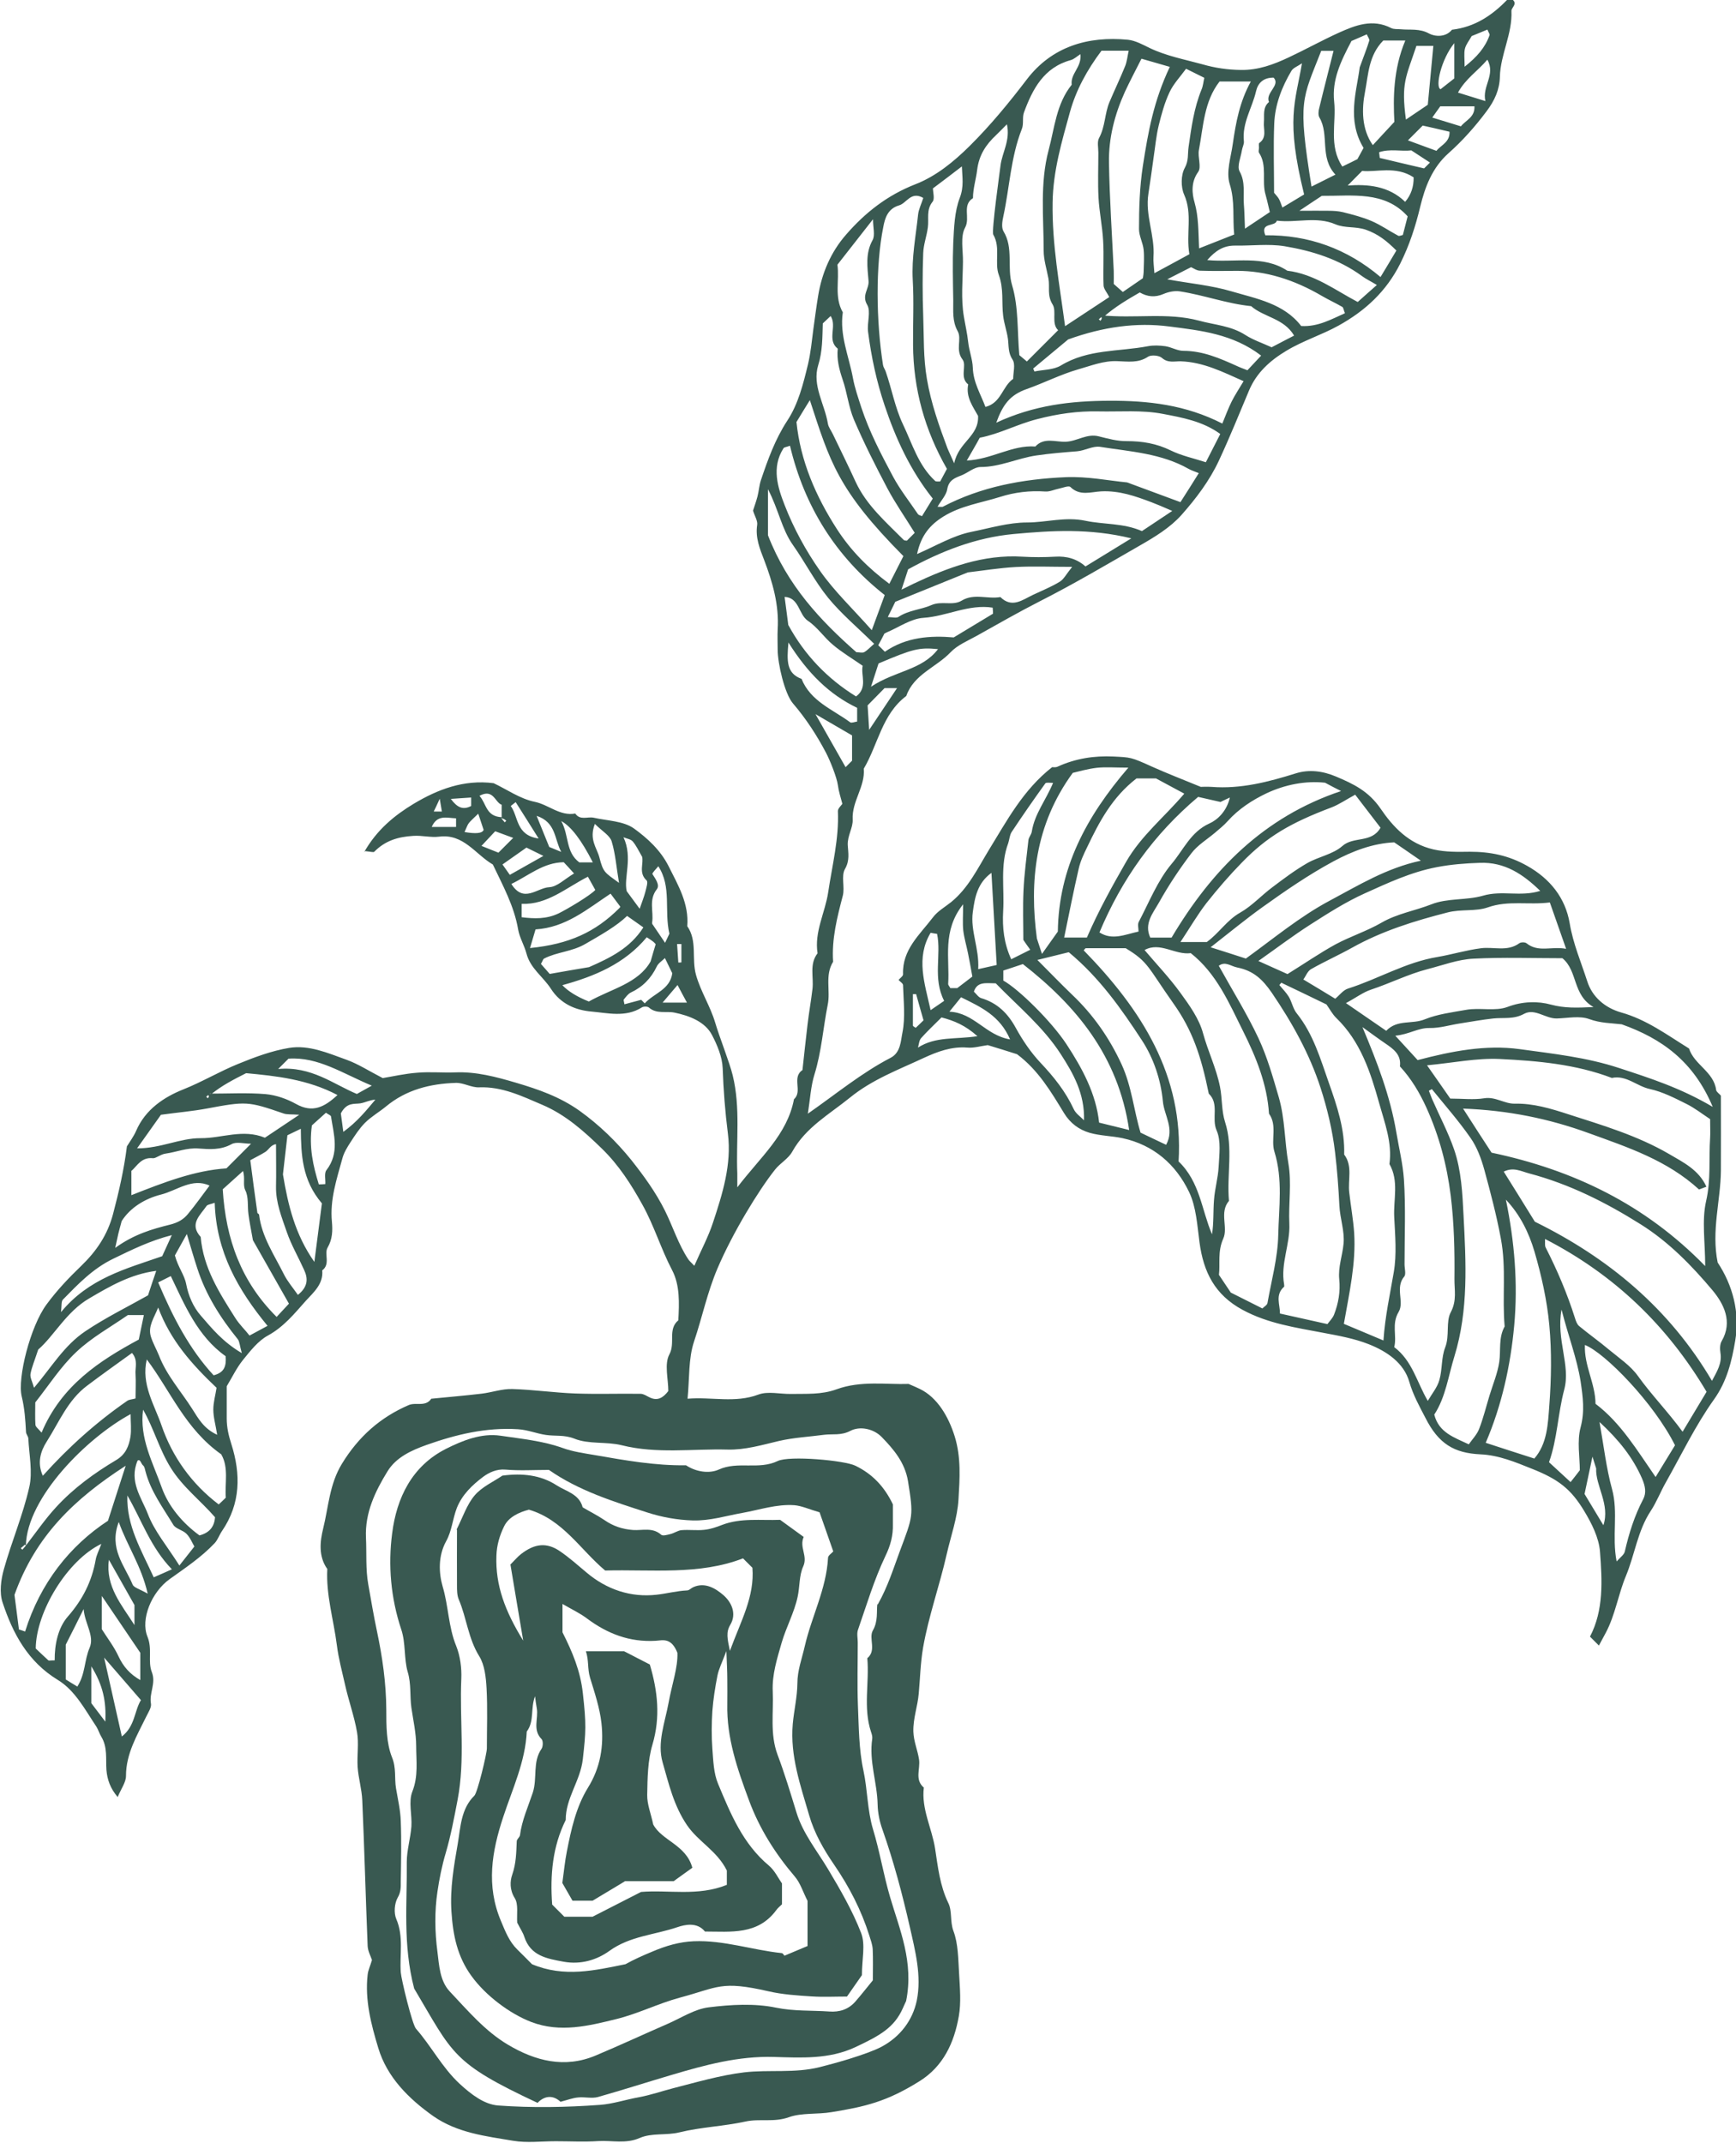 <svg xmlns="http://www.w3.org/2000/svg" id="Livello_2" data-name="Livello 2" viewBox="0 0 112.71 139.08"><defs><style>      .cls-1 {        fill: #395951;        stroke-width: 0px;      }    </style></defs><g id="Content"><g><path class="cls-1" d="M23.64,55.31c.83-1.47,2-2.41,3.23-3.15,1.54-.92,3.24-1.58,5.18-1.33.85.4,1.72,1.02,2.67,1.21.91.19,1.63.94,2.63.76.31.46.79.19,1.19.27.89.2,1.93.21,2.62.7.87.63,1.72,1.4,2.25,2.45.62,1.24,1.33,2.43,1.21,3.89.67.96.27,2.11.57,3.17.31,1.09.92,2.01,1.24,3.08.29.98.94,2.6,1.14,3.43.52,2.12.21,4.26.3,6.38,0,.2,0,.4,0,.89,1.5-1.97,3.24-3.41,3.68-5.72.58-.51-.17-1.41.55-1.89.11-.99.21-1.97.33-2.96.09-.77.23-1.54.32-2.31.09-.77-.22-1.6.33-2.31-.22-1.39.49-2.63.69-3.96.26-1.75.71-3.48.63-5.27,0-.17.2-.34.29-.47-.11-.42-.24-.81-.29-1.21-.07-.51-.51-1.61-.78-2.12-.6-1.14-1.3-2.21-2.14-3.19-.54-.63-.99-2.59-.99-3.49,0-.43-.02-.87,0-1.3.1-1.59-.32-3.05-.88-4.52-.27-.7-.58-1.44-.45-2.27.04-.27-.16-.57-.27-.93.08-.25.2-.58.29-.92.09-.35.11-.71.22-1.05.45-1.33.92-2.65,1.71-3.86.72-1.09,1.04-2.39,1.35-3.67.18-.77.25-1.53.35-2.3.1-.71.19-1.43.31-2.15.24-1.46.82-2.83,1.81-3.96,1.24-1.43,2.68-2.56,4.5-3.27,1.34-.52,2.49-1.46,3.53-2.49,1.35-1.34,2.55-2.8,3.71-4.32,1.62-2.12,3.95-2.82,6.56-2.57.48.05.95.31,1.4.53,1.1.53,2.3.75,3.46,1.07.8.23,1.61.35,2.47.36,1.13.02,2.12-.35,3.1-.81,1.09-.51,2.15-1.1,3.25-1.6,1.09-.49,2.2-.93,3.41-.31.17.09.41.06.62.08.62.06,1.22-.07,1.85.28.35.19,1.06.27,1.48-.25,1.46-.17,2.6-.92,3.59-1.95.06-.06.2-.02.31-.03.4.3-.05.54-.04.76.07,1.49-.71,2.81-.75,4.27-.02.84-.34,1.55-.87,2.25-.74.99-1.55,1.9-2.46,2.71-1.06.94-1.53,2.19-1.84,3.47-.31,1.29-.7,2.5-1.3,3.7-.91,1.81-2.27,3.06-4,4.02-1.1.61-2.31.98-3.4,1.64-1.05.63-1.92,1.41-2.41,2.56-.64,1.52-1.26,3.06-1.96,4.56-.61,1.31-1.49,2.47-2.43,3.53-.74.83-1.75,1.44-2.73,2-2.14,1.23-4.27,2.49-6.48,3.61-1.39.71-2.75,1.49-4.11,2.25-.58.32-1.23.59-1.67,1.05-.93.98-2.39,1.43-2.88,2.84-1.58,1.19-1.83,3.15-2.76,4.72.1,1.17-.78,2.11-.72,3.3.03.53-.35,1.05-.32,1.66.03.5.14,1-.18,1.55-.26.46,0,1.17-.14,1.73-.37,1.41-.73,2.82-.63,4.29-.55.88-.16,1.88-.35,2.79-.3,1.5-.4,3.04-.86,4.52-.24.77-.28,1.6-.43,2.55,1.85-1.29,3.49-2.65,5.38-3.63.65-.34.65-1.1.76-1.63.2-.99.07-2.05.04-3.08,0-.12-.2-.23-.29-.34.1-.12.3-.25.29-.37-.06-1.6,1.09-2.57,1.94-3.69.3-.4.78-.67,1.18-.99,1.12-.91,1.72-2.18,2.45-3.38,1.17-1.9,2.22-3.9,4.11-5.38.04,0,.22.03.35-.03,1.16-.53,2.37-.72,3.64-.66,1.12.06,1.11.03,2.5.66.96.43,1.94.81,3.16,1.31.05,0,.37-.02.69,0,1.9.15,3.7-.32,5.49-.88.84-.26,1.73-.16,2.6.21,1.14.48,2.12.95,2.9,2.09.79,1.16,1.81,2.27,3.43,2.64.81.18,1.58.16,2.36.15,1.33,0,2.52.24,3.71.91,1.52.85,2.49,2.1,2.77,3.72.22,1.33.74,2.53,1.14,3.77.32,1.02,1.15,1.73,2.2,2.03,1.65.46,2.99,1.46,4.41,2.34.34,1.06,1.61,1.51,1.76,2.69.02.13.2.24.31.37,0,1.62.01,3.25,0,4.87-.02,1.96-.63,3.9-.21,5.96.98,1.48,1.45,3.25,1.14,5.07-.22,1.31-.53,2.63-1.38,3.82-1.2,1.68-2.1,3.56-3.12,5.37-.35.61-.6,1.28-.99,1.87-.85,1.29-1.03,2.83-1.61,4.22-.5,1.2-.69,2.53-1.31,3.69-.14.27-.29.53-.44.82-.21-.21-.36-.36-.58-.58.9-1.72.79-3.64.65-5.51-.07-.91-.54-1.84-1.03-2.65-.85-1.41-1.66-2.05-3.38-2.73-1.07-.43-2.17-.89-3.35-.94-1.71-.08-2.72-.68-3.57-2.36-.39-.75-.8-1.48-1.05-2.34-.35-1.24-1.47-1.99-2.64-2.45-.94-.37-1.95-.55-2.96-.74-1.77-.34-3.57-.59-5.23-1.49-1.81-.98-2.53-2.46-2.79-4.36-.15-1.11-.21-2.31-.68-3.29-.86-1.79-2.3-3.05-4.32-3.49-.71-.15-1.45-.15-2.14-.35-.68-.2-1.25-.61-1.66-1.28-.84-1.38-1.67-2.79-3.05-3.82-.6-.19-1.27-.4-1.9-.59-.45.06-.9.2-1.33.16-1.02-.08-1.93.26-2.82.67-1.65.77-3.35,1.4-4.8,2.58-1.33,1.08-2.86,1.92-3.74,3.5-.25.46-.79.75-1.12,1.17-1.08,1.36-2.75,4.1-3.74,6.42-.66,1.55-.99,3.17-1.52,4.74-.37,1.11-.29,2.38-.42,3.71,1.58-.13,3.08.3,4.6-.27.62-.23,1.4-.03,2.1-.04,1-.02,1.98.06,2.97-.3,1.58-.58,3.25-.3,4.68-.35.37.16.56.24.74.33,1.13.55,1.85,1.79,2.25,3.06.43,1.38.33,2.75.25,4.11-.07,1.2-.5,2.38-.77,3.57-.46,2.03-1.17,3.99-1.53,6.05-.17,1-.19,1.98-.28,2.97-.07.83-.37,1.61-.35,2.47.02.65.28,1.21.37,1.82.09.61-.3,1.3.31,1.82-.17,1.38.52,2.62.73,3.95.18,1.17.31,2.41.86,3.54.26.53.1,1.19.33,1.81.32.85.31,1.84.37,2.78.05.92.14,1.87-.02,2.76-.3,1.71-1,3.25-2.56,4.22-2.13,1.33-3.54,1.65-5.69,2-.94.16-1.94.03-2.78.33-.97.35-1.9.08-2.81.28-1.42.31-2.89.36-4.28.7-.88.22-1.8.02-2.6.37-.89.39-1.79.15-2.68.2-.92.06-1.84.01-2.77.01s-1.87.12-2.76-.03c-1.79-.3-3.63-.51-5.19-1.6-1.61-1.14-3-2.53-3.57-4.42-.46-1.52-.88-3.12-.69-4.76.03-.29.17-.57.28-.95-.07-.23-.26-.56-.28-.9-.13-3.16-.21-6.31-.35-9.47-.03-.72-.25-1.43-.3-2.15-.05-.76.09-1.54-.04-2.27-.18-1.04-.55-2.05-.78-3.09-.19-.85-.42-1.68-.53-2.56-.21-1.65-.71-3.26-.62-4.94-.59-.82-.47-1.81-.27-2.62.35-1.41.41-2.89,1.22-4.21,1.07-1.75,2.48-3.01,4.34-3.81.47-.2,1.09.14,1.46-.41,1.09-.11,2.19-.2,3.28-.33.66-.08,1.32-.32,1.98-.3,1.37.04,2.73.24,4.1.29,1.41.05,2.82,0,4.23.02.19,0,.38.13.56.22.54.28.91.03,1.24-.4,0-.79-.27-1.75.07-2.38.4-.74-.12-1.63.58-2.21.06-1.11.11-2.27-.4-3.25-.73-1.39-1.17-2.89-1.93-4.25-.73-1.32-1.53-2.57-2.63-3.64-1.17-1.14-2.37-2.21-3.88-2.85-1.31-.56-2.6-1.19-4.1-1.13-.49.02-1-.3-1.49-.29-1.67.05-3.24.44-4.56,1.54-.44.36-.95.65-1.35,1.05-.36.36-.65.81-.93,1.24-.22.34-.44.69-.54,1.07-.37,1.35-.82,2.68-.68,4.12.05.56.04,1.12-.28,1.67-.24.41.2,1.07-.35,1.48.09.89-.59,1.45-1.07,1.98-.73.82-1.43,1.69-2.46,2.25-.64.35-1.14,1-1.62,1.59-.41.51-.7,1.12-1.05,1.7,0,.68,0,1.39,0,2.09,0,.58.12,1.1.3,1.66.62,1.95.61,3.87-.61,5.65-.17.25-.27.56-.47.78-.87.92-1.91,1.61-2.93,2.34-1.18.85-1.89,2.6-1.44,3.72.34.82.01,1.61.29,2.32.28.72-.18,1.34-.06,2.03.05.25-.17.57-.3.84-.6,1.23-1.32,2.41-1.32,3.86,0,.41-.31.82-.54,1.37-.48-.56-.68-1.14-.73-1.76-.05-.73.08-1.47-.33-2.15-.13-.21-.2-.47-.33-.67-.73-1.09-1.37-2.33-2.48-3.01-1.96-1.19-2.93-3.01-3.6-5.03-.22-.65-.11-1.48.08-2.16.5-1.79,1.24-3.52,1.65-5.33.23-.99-.01-2.1-.06-3.15,0-.14-.14-.28-.15-.42-.04-.78-.09-1.53-.28-2.32-.29-1.19.56-4.56,1.62-5.98.67-.91,1.43-1.71,2.23-2.48,1-.96,1.72-2.02,2.08-3.38.38-1.44.71-2.88.9-4.39.19-.31.44-.64.6-1.01.6-1.39,1.81-2.19,3.07-2.69,1.23-.49,2.34-1.16,3.55-1.65,1.07-.44,2.18-.85,3.31-1.04,1.29-.21,2.53.34,3.73.77.75.27,1.44.72,2.35,1.19.61-.1,1.43-.29,2.25-.35.81-.07,1.63.01,2.44-.02,1.37-.06,2.67.29,3.96.67,1.45.43,2.85.91,4.14,1.83,1.28.92,2.4,2.01,3.35,3.19.8,1.01,1.59,2.09,2.19,3.3.51,1.03.86,2.16,1.5,3.13.07.11.18.2.4.43.44-1.01.91-1.88,1.21-2.8.62-1.87,1.22-3.78.97-5.77-.18-1.42-.29-2.83-.34-4.26-.03-.73-.36-1.51-.69-2.14-.45-.87-1.47-1.26-2.44-1.46-.55-.11-1.16.11-1.66-.33-.09-.08-.36-.08-.47,0-1.05.66-2.22.35-3.28.26-.98-.09-1.97-.47-2.62-1.49-.5-.77-1.33-1.31-1.58-2.28-.14-.53-.45-1.03-.54-1.56-.26-1.52-.99-2.84-1.64-4.21-1.13-.66-1.9-2.01-3.48-1.81-.56.07-1.11-.09-1.69-.05-1.01.06-1.83.32-2.53,1.03-.05.05-.2,0-.59-.04ZM32.6,53.04s-.04.04-.06.06c.08.09.15.18.23.27.03-.03.07-.07.1-.1-.09-.08-.18-.15-.3-.15v-.89c-.44-.15-.53-1.07-1.44-.58.47.53.41,1.35,1.47,1.39ZM13.37,70.98c1.5,0,2.7-.07,3.87.03.68.06,1.39.31,1.98.64,1.07.6,1.84.21,2.69-.58-1.95-1.03-4.02-1.24-5.93-1.42-.87.44-1.58.81-2.26,1.36-.02-.02-.04-.04-.06-.06-.09.08-.18.15-.27.23.03.03.07.07.1.1.08-.09.15-.18-.13-.3ZM1.64,100.36c.69-.89,1.29-1.77,2.01-2.55,1.13-1.23,2.48-2.21,3.91-3.06.6-.36.81-.9.91-1.5.07-.46.01-.94.01-1.47-2.79,1.5-6.73,5.39-6.8,8.53-.02-.02-.04-.04-.06-.06-.09.08-.18.15-.27.23.03.03.07.07.1.1.08-.09.15-.18.19-.22ZM71.45,20.46c2.25.23,4.33-.2,6.39.35,1.02.28,2.09.33,3.03.94.5.32,1.08.51,1.69.79.48-.25.97-.51,1.46-.76-.67-1.13-1.95-1.18-2.79-1.91-1.58-.16-3.07-.72-4.63-.96-.34-.05-.74.03-1.06.17-.56.24-1.05.18-1.54-.1-.8.46-1.58.92-2.33,1.57-.02-.02-.04-.04-.06-.06-.09.08-.18.15-.27.23l.1.1c.08-.09.15-.18,0-.35ZM56.99,104.13c.66-1.17,1.01-2.32,1.43-3.45.86-2.3.9-2.27.53-4.56-.2-1.2-.93-2.06-1.71-2.86-.53-.54-1.42-.72-2.04-.39-.6.31-1.13.18-1.69.25-.98.13-1.97.18-2.93.4-1.1.26-2.21.59-3.34.56-2.29-.06-4.59.29-6.87-.28-1-.25-2.15-.05-3.08-.43-.66-.26-1.24-.15-1.85-.24-.61-.09-1.17-.33-1.81-.37-2.08-.13-4.02.34-5.94,1.02-.98.35-1.97.8-2.53,1.71-.8,1.3-1.47,2.69-1.4,4.3.05,1.01-.03,2.05.15,3.04.18,1.01.35,2.03.56,3.02.36,1.7.6,3.38.61,5.11,0,1.04,0,2.16.37,3.09.29.71.15,1.35.26,2.01.12.71.29,1.43.31,2.14.05,1.3.02,2.6,0,3.9,0,.35.02.69-.2,1.06-.21.37-.26,1-.09,1.39.49,1.14.21,2.31.29,3.46.03.44.74,3.38.99,3.66,1,1.14,1.69,2.51,2.83,3.57.76.7,1.6,1.34,2.5,1.41,2.2.16,4.42.12,6.62-.04.83-.06,1.69-.35,2.54-.5.75-.14,1.47-.39,2.2-.58,1.53-.39,3.05-.84,4.61-1.03,1.62-.19,3.28.07,4.91-.34.85-.21,3.04-.81,4.01-1.32,1.22-.65,2.02-1.72,2.29-2.99.33-1.61-.1-3.24-.46-4.83-.48-2.11-1.04-4.21-1.76-6.26-.19-.52-.31-1.1-.32-1.65-.03-1.43-.57-2.81-.35-4.26.02-.14-.03-.31-.08-.45-.52-1.57-.1-3.19-.24-4.78.62-.51.07-1.29.36-1.8.35-.61.23-1.22.29-1.7ZM111.04,72.64c-.52-.34-1.01-.73-1.56-1-.76-.38-1.54-.78-2.36-.96-.85-.18-1.53-.92-2.47-.72-2.34-.89-4.82-1.11-7.28-1.23-1.5-.07-3.02.25-4.72.41.55.79,1.05,1.49,1.51,2.16.8,0,1.51.09,2.2-.02.73-.12,1.31.36,1.98.35,1.2-.03,2.35.32,3.46.68,2.24.72,4.51,1.39,6.57,2.59.92.54,1.92,1.02,2.42,2.12-.21.08-.35.13-.48.18-2.06-1.89-4.6-2.73-7.14-3.65-2.63-.96-5.28-1.49-8.18-1.6.7,1.09,1.3,2.02,1.85,2.86,5.31,1.12,9.96,3.35,13.87,7.36,0-1.55-.23-2.95.06-4.22.32-1.39.17-2.74.26-4.11.02-.32,0-.65,0-1.2ZM86.18,85.94c.13-.18.33-.37.43-.61.29-.74.42-1.51.34-2.3-.08-.8.21-1.54.28-2.31.08-.81-.23-1.64-.27-2.47-.06-1.16-.14-2.3-.28-3.45-.17-1.44-.5-2.83-.94-4.19-.72-2.22-1.85-4.24-3.17-6.18-.6-.87-1.19-1.43-2.25-1.64-.43-.09-.77-.42-1.19-.11.89,1.61,1.83,3.11,2.58,4.71.57,1.22.94,2.54,1.32,3.84.4,1.39.37,2.86.62,4.29.22,1.26,0,2.6.06,3.9.06,1.33-.58,2.59-.34,3.93,0,.05.02.13,0,.16-.6.53-.26,1.16-.27,1.74,1.03.23,1.97.44,3.1.69ZM81.95,84.93c.13-.13.32-.23.34-.36.26-1.47.67-2.94.7-4.42.04-1.79.31-3.61-.25-5.41-.24-.77.2-1.7-.35-2.46-.12-1.91-.84-3.67-1.67-5.33-.91-1.82-1.72-3.76-3.41-5.09-1.02.14-1.99-.76-3-.2.78.92,1.62,1.8,2.33,2.78.59.81,1.22,1.69,1.47,2.63.32,1.17.86,2.26,1.1,3.47.15.76.09,1.55.33,2.29.54,1.68.1,3.41.25,5.11-.64.75-.04,1.72-.37,2.45-.38.84-.19,1.66-.28,2.35.32.48.58.87.77,1.15.71.36,1.34.67,2.05,1.03ZM88.46,66.67c.95,2.26,1.8,4.46,2.2,6.84.17,1.01.42,2.02.49,3.03.12,1.83.04,3.68.04,5.52,0,.27.11.64-.02.79-.61.72.02,1.65-.36,2.29-.48.8-.1,1.56-.29,2.29,1.18.89,1.46,2.26,2.18,3.49.28-.48.62-.88.75-1.35.2-.69.12-1.46.38-2.12.3-.77.03-1.66.36-2.28.41-.77.23-1.46.24-2.17.02-1.8-.02-3.59-.24-5.39-.25-2.01-.75-3.88-1.57-5.7-.45-.99-.99-1.9-1.73-2.7.1-.76-.42-1.13-.95-1.49-.5-.34-.98-.7-1.47-1.05ZM83.2,63.77c-.05.05-.09.11-.14.16.21.25.45.49.62.77.2.34.27.78.52,1.08,1.07,1.34,1.53,2.95,2.08,4.51.53,1.5,1.04,3.01.99,4.64.57.76.23,1.64.33,2.47.1.88.26,1.75.32,2.63.12,1.95-.31,3.85-.67,5.89.83.35,1.68.7,2.57,1.08.11-1.6.43-3.01.67-4.43.2-1.16.09-2.38.03-3.57-.06-1.15.32-2.35-.31-3.45.19-1.39-.31-2.67-.67-3.96-.56-2.01-1.21-4-2.78-5.52-.25-.24-.42-.57-.64-.88-.94-.46-1.93-.93-2.91-1.4ZM111.15,89.62c.33-.62.66-1.14.55-1.81-.04-.25-.04-.57.08-.77.74-1.27.12-2.43-.58-3.28-1.36-1.62-2.86-3.16-4.68-4.3-2.26-1.42-4.62-2.61-7.23-3.3-.56-.15-1.03-.43-1.66-.12.68,1.09,1.35,2.16,2.02,3.25,4.78,2.35,8.74,5.64,11.5,10.33ZM92.97,70.68c-.07.04-.13.08-.2.11.07.17.13.35.2.52.48,1.1,1.05,2.17,1.44,3.3.47,1.37.54,2.86.61,4.27.16,3.05.33,6.15-.59,9.14-.4,1.29-.57,2.66-1.31,3.79.3,1.18,1.3,1.48,2.24,1.93.23-.33.54-.64.68-1.02.27-.7.45-1.44.67-2.16.22-.72.52-1.43.63-2.17.11-.77-.06-1.57.35-2.3-.17-1.9.12-3.79-.25-5.72-.28-1.51-.67-2.98-1.07-4.45-.2-.72-.47-1.46-.89-2.06-.77-1.11-1.67-2.13-2.52-3.18ZM71.53,3.27c-.97,1.29-1.67,2.59-2.06,3.99-.53,1.92-1.1,3.83-1.13,5.89-.04,2.71.45,5.32.81,8.02.97-.64,1.92-1.26,2.87-1.89-.16-.31-.36-.53-.37-.75-.04-.97.03-1.95-.03-2.92-.05-.93-.25-1.86-.3-2.79-.05-.97-.01-1.95-.01-2.92,0-.32-.09-.7.05-.95.4-.74.36-1.58.67-2.32.33-.78.7-1.55,1.02-2.34.12-.3.15-.64.23-1h-1.76ZM70.14,3.52c-.21.13-.4.32-.62.38-1.75.48-2.48,1.88-3.04,3.4-.12.33,0,.75-.14,1.08-.72,1.83-.79,3.78-1.2,5.67-.07.31-.13.72.01.96.67,1.09.21,2.33.56,3.5.43,1.43.33,3.01.47,4.54.19.16.38.32.49.41.72-.72,1.35-1.35,2.03-2.03-.46-.43-.08-1.22-.36-1.67-.37-.59-.17-1.13-.27-1.68-.11-.6-.31-1.21-.31-1.81,0-2.18-.25-4.38.32-6.52.39-1.45.5-3.01,1.5-4.25-.09-.73.65-1.12.57-1.97ZM92.05,68.8c2.21-.58,4.41-1.01,6.61-.71,2.17.3,4.35.53,6.47,1.23,1.98.65,3.97,1.28,6.07,2.52-1.24-2.96-3.32-4.44-5.91-5.36-.67-.08-1.37-.07-2.11-.34-.62-.23-1.39-.06-2.1-.04-.74.02-1.43-.68-2.13-.3-.67.37-1.33.23-2,.3-.72.08-1.43.21-2.14.32-.66.1-1.32.31-1.98.3-.76-.02-1.32.41-2.24.5.56.61.95,1.03,1.45,1.58ZM73.1,61.54c-.87,0-1.73,0-2.6,0-.04,0-.08.07-.14.14,3.74,3.83,6.5,8.11,6.16,13.7,1.39,1.33,1.49,3.14,2.17,4.73.12-.75.07-1.5.13-2.23.05-.72.26-1.42.3-2.14.04-.8.17-1.69-.13-2.37-.35-.8.19-1.72-.51-2.39-.5-2.45-1.06-4.12-2.3-5.86-1.66-2.35-1.62-2.69-3.08-3.57ZM100.63,58.57c-1.41.18-2.7-.15-4.03.32-.8.28-1.73.1-2.62.33-2.15.55-4.25,1.2-6.2,2.29-.88.49-1.8.9-2.66,1.39-.23.13-.35.47-.5.67.74.44,1.38.83,2.07,1.25.27-.22.51-.56.83-.66,1.96-.62,3.74-1.71,5.81-2.05.94-.16,1.88-.45,2.84-.57.82-.1,1.7.24,2.47-.32.11-.08.37-.08.47,0,.77.62,1.62.18,2.57.36-.39-1.11-.72-2.04-1.06-3.02ZM87.38,65.1c.98.67,1.76,1.21,2.62,1.8.73-.76,1.68-.4,2.52-.75.81-.33,1.77-.45,2.67-.61.88-.16,1.89.11,2.69-.19.97-.37,1.98-.38,2.81-.15.9.24,1.67.21,2.77.16-1.38-.79-1.01-2.34-2.02-3.17-1.9,0-3.85-.07-5.79.03-1,.05-1.99.43-2.97.68-1.24.32-2.43.92-3.67,1.33-.51.17-.95.51-1.62.87ZM109.25,92.91c.54-.9,1.03-1.72,1.55-2.58-2.56-4.3-5.98-7.6-10.49-9.92.01.26-.02.43.04.55.75,1.47,1.4,2.99,1.9,4.57.06.19.13.41.27.53.64.53,1.32,1.01,1.95,1.54.65.54,1.39,1.03,1.87,1.7.89,1.24,1.95,2.32,2.9,3.62ZM60.57,12.2c0,.28.13.7-.02.89-.43.53-.23,1.11-.31,1.67-.07.56-.28,1.1-.3,1.66-.05,1.35-.05,2.71,0,4.07.05,1.37,0,2.72.24,4.11.27,1.58.79,3.04,1.34,4.51.08.2.18.39.43.96.29-1.4,1.62-1.75,1.55-3.08-.31-.57-.81-1.21-.64-2.04-.58-.46-.07-1.23-.37-1.62-.48-.63-.03-1.32-.31-1.83-.37-.67-.28-1.33-.29-2-.02-1.25-.05-2.5,0-3.74.05-.98.08-2.02.42-2.91.29-.75.16-1.37.14-2.05-.61.47-1.15.88-1.87,1.42ZM100.01,57.83c-1.13-1.1-2.32-1.89-3.93-1.83-.94.03-1.86.1-2.8.28-1.67.32-3.16,1.02-4.67,1.7-1.24.56-2.4,1.3-3.54,2.03-1.14.73-2.22,1.55-3.37,2.36.73.33,1.37.62,1.89.85,1.13-.7,2.1-1.37,3.12-1.93.97-.52,2.04-.86,2.99-1.41,1.02-.59,2.17-.77,3.24-1.19,1.03-.41,2.28-.25,3.35-.56,1.22-.36,2.44.09,3.71-.31ZM99.61,94.67c.85-.97.89-2.26.98-3.46.13-1.73.16-3.48,0-5.2-.15-1.62-.51-3.23-.97-4.8-.36-1.21-.93-2.38-1.85-3.35.56,2.71.79,5.45.54,8.17-.24,2.61-.81,5.19-1.85,7.61,1,.33,2,.65,3.15,1.02ZM64.67,27.44c2.47-1.15,4.86-1.42,7.35-1.43,2.53-.01,4.95.26,7.34,1.48.22-.54.39-1,.61-1.44.21-.42.48-.82.77-1.31-1.35-.6-2.61-1.24-4.08-1.29-.4-.01-.82.13-1.22-.22-.19-.17-.7-.21-.9-.08-.64.43-1.32.31-1.99.29-.9-.04-1.72.3-2.54.53-1.15.33-2.24.89-3.35,1.28-1.08.38-1.55,1-1.98,2.19ZM65.38,8.06c-.29.29-.49.5-.71.71-.66.62-1.11,1.29-1.23,2.27-.07.59-.27,1.2-.27,1.82-.73.46-.16,1.27-.51,1.91-.32.59-.13,1.46-.14,2.21-.01,1.19-.14,2.41.06,3.57.09.54.22,1.1.28,1.66.06.56.28,1.1.3,1.66.03.95.51,1.71.82,2.54,1.03-.26,1.09-1.33,1.8-1.82,0-.41.16-.95-.04-1.25-.3-.45-.24-.89-.3-1.35-.07-.5-.25-.99-.31-1.49-.11-.88.05-1.74-.28-2.65-.3-.79.13-1.77-.36-2.62-.13-.23.43-4.14.47-4.5.11-.85.65-1.63.41-2.68ZM59.95,12.85c-.81-.47-1.08.34-1.58.48-.75.22-.92.86-1.02,1.39-.51,2.51-.47,6.13-.02,8.97.02.14.12.27.17.41.4,1.14.6,2.33,1.12,3.43.61,1.27,1,2.67,2.09,3.68.06.06.2.03.33.04.15-.28.31-.57.44-.82-1.44-2.51-2.18-5.18-2.2-8.05-.01-1.41.06-2.82-.02-4.22-.08-1.44.2-2.84.35-4.25.04-.34.21-.67.34-1.08ZM87.98,51.58c-.59.32-1.05.64-1.55.83-2.67,1.01-4.17,1.89-5.81,3.58-.81.83-1.57,1.71-2.29,2.62-.58.75-1.06,1.58-1.69,2.53h1.71c.8-.58,1.3-1.42,2.17-1.91.76-.43,1.37-1.11,2.08-1.64.73-.55,1.47-1.11,2.27-1.57.73-.42,1.67-.57,2.28-1.11.73-.65,1.9-.17,2.48-1.19-.53-.69-1.05-1.37-1.65-2.15ZM74.2,18.05s.04-.19.05-.39c.01-.49.05-.98,0-1.46-.05-.45-.3-.89-.3-1.33,0-1.37.04-2.72.25-4.1.35-2.25.7-4.21,1.75-6.43-.63-.18-1.24-.36-1.84-.53-.41.81-.76,1.47-1.08,2.16-.66,1.46-1.06,3-1.03,4.6.04,2.34.2,4.68.31,7.01.01.31,0,.62,0,.85.26.23.41.36.59.52.4-.28.78-.53,1.31-.9ZM77.84,30.71c-.3-.12-.49-.18-.67-.28-1.78-1.01-3.79-1.12-5.75-1.43-.47-.07-.99.25-1.49.29-.88.07-1.76.14-2.64.27-1.23.18-2.36.75-3.63.75-.41,0-.81.37-1.23.54-.44.17-.83.31-.93.9-.06.38-.39.72-.63,1.14.24,0,.3.02.34,0,2.5-1.31,5.21-1.8,7.98-1.92,1.41-.06,2.83.23,3.99.34,1.3.48,2.38.88,3.46,1.28.4-.62.78-1.22,1.19-1.88ZM70.57,60.84c.76-1.75,1.64-3.33,2.54-4.9.98-1.71,2.49-2.91,3.78-4.43-.66-.36-1.24-.67-1.84-.99h-1.26c-1.57,1.21-2.42,2.81-3.2,4.45-.22.45-.44.91-.55,1.39-.34,1.47-.63,2.95-.95,4.49h1.49ZM60.56,32.36c-1.46-1.84-2.41-3.9-3.13-6.06-.52-1.54-.86-3.14-1.07-4.76-.08-.59.2-1.32-.06-1.76-.37-.63.14-1.03.09-1.55-.07-.87-.22-1.78.26-2.64.18-.32.03-.82.03-1.36-.84,1.07-1.56,1.99-2.31,2.95.14,1.01-.22,2.1.35,3.09-.22,1.49.4,2.86.66,4.28.12.64.34,1.27.54,1.89.52,1.58,1.29,3.05,2.07,4.51.46.85,1.07,1.62,1.61,2.42.04.06.15.08.26.13.22-.36.43-.7.7-1.14ZM76.11,33.16c-.6-.26-.97-.42-1.34-.56-1.06-.4-2.1-.77-3.28-.71-.65.03-1.38.32-1.99-.28-.11-.11-.49.05-.74.1-.3.06-.6.21-.89.19-1.01-.07-2,.05-2.94.35-1.24.39-2.55.57-3.69,1.28-.86.54-1.44,1.21-1.7,2.43,1.3-.57,2.34-1.2,3.52-1.44,1.2-.24,2.41-.61,3.62-.61,1.26,0,2.47-.39,3.8-.11,1.19.25,2.46.14,3.66.67.56-.37,1.17-.78,1.97-1.31ZM79.23,28.17c-1.15-.84-2.49-1.07-3.74-1.31-1.35-.26-2.78-.13-4.17-.16-1.36-.03-2.67.16-4.01.51-1.28.33-2.44.96-3.7,1.2-.13.24-.25.46-.38.68-.14.24-.28.48-.46.8,1.64-.08,2.93-1.02,4.45-.91.57-.62,1.32-.28,1.98-.31.73-.03,1.37-.55,2.14-.35.6.15,1.21.32,1.81.31,1.01,0,1.93.15,2.85.6.71.35,1.52.52,2.29.77.3-.58.57-1.12.94-1.84ZM76.06,60.86c2.61-4.39,5.99-7.84,11.01-9.52-.42-.21-.69-.35-1.04-.54-1.26-.14-2.6.12-3.81.69-.92.44-1.8,1.01-2.51,1.8-.25.28-.54.51-.82.75-.52.44-1.14.81-1.54,1.34-.77,1.01-1.48,2.08-2.1,3.19-.38.68-.99,1.36-.57,2.28h1.38ZM77,4.47c-.38.52-.82.98-1.07,1.52-.32.68-.52,1.42-.7,2.15-.17.7-.23,1.42-.34,2.14-.11.77-.21,1.54-.33,2.3-.22,1.39.43,2.71.33,4.09-.02.3.03.61.06,1.06.85-.46,1.56-.84,2.27-1.23-.23-1.34.22-2.61-.34-3.87-.22-.49-.21-1.28.04-1.73.27-.49.18-.91.25-1.37.18-1.26.35-2.52.84-3.72.1-.23.12-.5.18-.76-.39-.19-.74-.37-1.19-.59ZM80.89,62.21c1.8-1.3,3.51-2.73,5.45-3.76,1.86-.99,3.69-2.12,5.91-2.59-.64-.44-1.14-.79-1.73-1.19-1.37.06-2.7.56-3.96,1.24-1.61.87-3.12,1.91-4.6,2.97-1.09.78-2.13,1.64-3.36,2.6.83.26,1.48.47,2.28.73ZM68.68,60.45c.06-4.09,1.82-7.42,4.58-10.63-.88,0-1.47-.05-2.04.01-.6.07-1.19.24-1.57.33-2.47,3.38-2.82,7.09-2.33,10.75.09.27.18.54.33,1,.49-.69.78-1.1,1.03-1.45ZM67.35,62.3c.81.81,1.52,1.55,2.26,2.26,1.37,1.3,2.42,2.81,3.21,4.52.66,1.44.8,3.02,1.23,4.43.59.28,1.12.54,1.66.79.57-1.04-.13-1.91-.21-2.82-.13-1.39-.6-2.8-1.36-3.96-1.34-2.05-2.76-4.07-4.75-5.72-.6.15-1.24.31-2.03.5ZM79.18,5.29c-1.01,1.29-1.05,2.91-1.34,4.44-.09.47.18,1.11-.05,1.43-.48.67-.4,1.41-.23,1.99.26.92.24,1.84.29,2.97.84-.33,1.53-.6,2.28-.9-.11-1.09.06-2.16-.29-3.27-.25-.8.08-1.74.2-2.62.2-1.38.44-2.71,1.17-4.04h-2.03ZM58.65,36.09c-4.27-4.3-4.77-6.14-6.07-10.12-.3.48-.56.91-.87,1.42.26,2.52,1.24,4.8,2.64,6.97.91,1.4,2.03,2.52,3.39,3.53.34-.66.63-1.24.91-1.79ZM59.38,34.57c-.61-.99-1.25-1.9-1.77-2.88-.77-1.46-1.52-2.94-2.17-4.46-.35-.83-.44-1.76-.74-2.62-.22-.65-.38-1.29-.31-1.98-.72-.57-.03-1.45-.46-2.12-.16.15-.31.29-.51.48-.03.88-.01,1.8-.3,2.72-.4,1.31.42,2.51.63,3.78.04.24.21.45.32.68.5,1.04,1.01,2.07,1.49,3.12.71,1.52,1.96,2.59,3.11,3.75.05.05.15.04.21.05l.51-.51ZM65.14,63.64c.99.55,3.12,2.64,4.1,4.13,1.03,1.57,1.92,3.21,2.12,5.09.65.16,1.23.3,1.95.48-.71-4.82-3.46-8.08-6.9-10.77-.51.17-.89.3-1.27.42v.66ZM71.39,60.52c.83.53,1.65.13,2.53-.06,0-.21-.07-.46.01-.62.68-1.29,1.23-2.7,2.15-3.79.75-.88,1.22-2.05,2.43-2.6.54-.24,1.13-.79,1.34-1.69-.33.15-.52.25-.61.29-.58-.13-1.07-.24-1.45-.33-2.89,2.44-4.95,5.33-6.41,8.8ZM57.44,38.62c-3.19-2.51-5.22-5.77-6.15-9.69-.24.09-.37.09-.42.16-.8,1.25-.37,2.56.08,3.71.58,1.49,1.37,2.94,2.29,4.25.93,1.33,2.14,2.47,3.36,3.85.31-.84.55-1.5.84-2.28ZM70.48,36.76c.94-.58,1.87-1.14,2.97-1.82-2.69-.66-5.17-.51-7.65-.28-2.46.23-4.71,1.12-6.84,2.29-.12.36-.23.72-.43,1.32.43-.21.6-.3.77-.38,2.24-1.06,4.53-1.92,7.08-1.76.7.04,1.41.04,2.11,0,.77-.05,1.43.14,1.98.63ZM1.24,105.76c.13.04.26.08.39.13.98-3.15,2.91-5.57,5.38-7.19.41-1.27.73-2.27,1.15-3.57-3.33,2.15-5.85,4.55-7.22,8.38.07.52.18,1.38.29,2.25ZM67.08,23.92c.03.06.05.13.08.19.58-.12,1.24-.1,1.72-.39,1.76-1.07,3.76-.89,5.65-1.25.37-.07.76-.05,1.13,0,.4.06.78.3,1.17.3,1.27,0,2.38.49,3.49.99.21.1.44.18.67.27.27-.29.55-.59.89-.95-1.84-1.41-3.93-1.63-5.96-1.89-2.14-.28-4.29.02-6.57.84-.61.51-1.44,1.2-2.27,1.89ZM103.59,91.11c1.64,1.24,2.7,3.02,3.9,4.75.47-.77.86-1.41,1.26-2.06-1.37-2.74-4.55-6-5.85-6.51-.06,1.34.68,2.49.69,3.83ZM75.79,18.13c1.48.27,2.86.39,4.17.78,1.63.48,3.4.79,4.52,2.25,1.1.06,1.95-.44,2.84-.83-.09-.23-.1-.37-.17-.41-.43-.25-.89-.46-1.32-.71-1.82-1.07-3.67-1.63-5.48-1.63-.81,0-1.62.02-2.43-.01-.22,0-.43-.16-.59-.23-.5.26-.97.49-1.55.79ZM8.9,74.53c1.57,0,2.78-.67,4.13-.66,1.37.01,2.73-.62,4.17-.03.63-.42,1.33-.89,2.23-1.49-.53-.04-.8,0-1.04-.09-2.29-.79-2.41-.79-4.98-.31-.92.17-1.86.25-2.96.4-.41.58-.92,1.29-1.55,2.18ZM58.12,39.07c-.14.3-.29.59-.48.98.29,0,.55.08.69-.01.66-.44,1.46-.47,2.12-.76.69-.31,1.4.06,1.99-.3.81-.49,1.68-.08,2.51-.23.75.74,1.42.19,2.11-.14.59-.28,1.2-.52,1.75-.86.26-.16.42-.49.8-.96-1.41,0-2.54-.05-3.66.01-1.09.06-2.18.24-3.12.35-1.65.67-3.18,1.29-4.71,1.91ZM8.8,90.76c0-.58.03-1.07,0-1.55-.04-.44.18-.93-.23-1.4-1.01.73-1.97,1.41-2.91,2.12-1.25.93-1.82,2.36-2.62,3.62-.41.64-.64,1.39-.26,2.23,1.67-1.86,3.48-3.48,5.49-4.87.12-.08.29-.08.54-.15ZM14.38,94.4c-2.35-1.65-3.3-4.11-4.85-6.17-.38,1.61.5,2.95.96,4.29.69,2.01,1.94,3.78,3.71,5.12.11-.1.26-.24.46-.44-.07-.94.2-1.95-.29-2.8ZM10.14,82.48c-1.68.22-3.02,1.01-4.35,1.79-1.48.86-2.28,2.43-3.31,3.32-.23.71-.42,1.14-.5,1.58-.04.23.12.5.23.9,1.16-1.37,1.95-2.74,3.33-3.67,1.31-.88,2.72-1.57,4.07-2.33.17-.52.33-1,.53-1.58ZM89.4,18.5c-.45-.27-.73-.4-.97-.58-1.5-1.1-3.24-1.64-5.03-1.94-1.05-.17-2.16-.02-3.24-.04-.71,0-1.23.31-1.78.94,1.84.17,3.63-.34,5.2.69,1.75.21,3.14,1.28,4.57,2.03.45-.4.79-.71,1.25-1.11ZM56.75,41.78c-1.09-1.07-2.14-1.95-2.99-2.99-.86-1.06-1.49-2.3-2.28-3.42-.73-1.03-.93-2.3-1.62-3.62v2.99c1.27,3.27,3.4,5.53,5.74,7.59.2,0,.4.06.52-.01.22-.13.39-.33.64-.54ZM14.46,77.18c.2,3.28,1.21,6.01,3.5,8.29.37-.4.64-.69.8-.86-.86-1.52-1.68-2.96-2.34-4.12-.14-.78-.23-1.23-.29-1.69-.07-.52.02-1.1-.2-1.54-.18-.37,0-.74-.15-1.26-.55.49-.97.87-1.31,1.18ZM2.29,91.03c0,.47-.02.96.01,1.44.01.14.2.27.4.51,1.29-3.07,3.77-4.67,6.31-6.04.12-.59.22-1.07.33-1.59h-1.04c-1.12.78-2.36,1.46-3.35,2.4-1.01.95-1.78,2.16-2.66,3.27ZM65.65,62.26c.39-.19.77-.39,1.24-.62-.19-.26-.31-.43-.45-.64,0-1.02-.04-2.11.01-3.19.05-1.1.2-2.19.32-3.28.02-.19.19-.36.22-.56.18-1.15.93-2.06,1.38-3.16-.22,0-.45-.04-.5.03-.75,1.04-1.48,2.09-2.19,3.16-.13.2-.14.48-.22.72-.54,1.44-.24,2.94-.33,4.42-.06,1.06.05,2.08.52,3.11ZM17.92,74.26c-.34.04-.47.36-.69.5-.3.19-.62.34-.98.54.15,1.17.3,2.29.46,3.41,0,.04.1.07.11.12.17,1.44.99,2.62,1.61,3.87.24.48.6.89.91,1.34.66-.52.67-1.06.4-1.63-.37-.82-.83-1.61-1.12-2.45-.33-.96-.72-1.91-.7-2.96.02-.86,0-1.73,0-2.73ZM90.67,16.27c-.65-.65-1.2-1.08-1.99-1.36-.67-.23-1.35-.09-1.97-.35-1.25-.54-2.54-.08-3.81-.24-.11.42-1.1.08-.75.95,2.79-.03,5.29.86,7.48,2.71.37-.61.7-1.16,1.03-1.72ZM101.38,85.01c-.35,1.97.6,3.58.18,5.17-.42,1.58-.45,3.22-.99,4.72.5.46.92.85,1.4,1.29.23-.29.39-.49.6-.77,0-.85-.19-1.88.05-2.78.28-1.05.15-1.97,0-2.99-.24-1.5-.78-2.87-1.23-4.63ZM70.38,72.71c.05-1.73-.7-3.04-1.5-4.28-1.15-1.79-2.82-3.15-4.23-4.61-.63,0-1.2-.14-1.42.54.15.14.29.36.47.42,1.05.31,1.74.99,2.26,1.95.44.8.97,1.58,1.6,2.25.86.91,1.62,1.86,2.15,3,.13.29.44.49.67.73ZM14.06,90.07c-1.58-1.5-2.99-3.06-3.79-5.21-.27.68-.67,1.21-.48,1.87.13.43.36.82.53,1.24.5,1.3,1.43,2.32,2.16,3.47.4.63.75,1.28,1.62,1.68-.1-.64-.25-1.14-.25-1.64,0-.47.14-.94.21-1.41ZM8.53,75.98v1.59c2.1-.83,4.12-1.61,6.17-1.74.55-.55,1.03-1.03,1.6-1.6-.46,0-.95-.15-1.27.03-.71.39-1.43.33-2.14.28-.75-.06-1.42.23-2.13.33-.33.04-.64.32-.83.3-.75-.08-1.02.49-1.38.81ZM82.44,13.75c-.08-.32-.16-.71-.27-1.1-.27-.89.13-1.89-.43-2.74-.05-.08,0-.21,0-.32,0-.11-.03-.27.02-.31.51-.36.26-.89.3-1.34.04-.46-.1-.96.33-1.32-.26-.6.77-1.08.3-1.58-.7-.01-1.03.39-1.14.88-.25,1.08-.92,2.07-.79,3.25.02.19-.1.39-.13.59-.07.46-.33,1.03-.15,1.36.4.72.22,1.44.28,2.16.04.46.04.93.07,1.56.57-.38.98-.65,1.62-1.08ZM89.8,2.64c-.94.96-.96,2.19-1.17,3.29-.23,1.16-.23,2.45.5,3.49.41-.45.81-.87,1.4-1.51-.08-1.51-.08-3.41.71-5.28h-1.44ZM13.95,78.06c-.27.1-.47.11-.54.21-.42.61-1.14,1.17-.38,2.01.17,2,1.2,3.61,2.24,5.25.3.47.64.77.93,1.15.45-.24.78-.42,1.17-.63-1.92-2.34-3.33-4.79-3.43-7.99ZM103.85,92.3c.28,1.58.44,2.99.81,4.34.42,1.52-.02,3.07.3,4.7.23-.26.48-.43.53-.64.27-1.18.63-2.33,1.2-3.41.21-.41.13-.84-.08-1.33-.6-1.37-1.49-2.49-2.75-3.66ZM87.75,2.65c-.71,1.34-1.28,2.54-1.13,3.94.15,1.39-.37,2.86.53,4.22.38-.18.74-.36.98-.48.17-.31.29-.53.4-.73-1.11-1.81-.44-3.71-.25-5.23.29-.79.47-1.25.62-1.73.03-.1-.1-.25-.16-.41-.37.16-.69.3-.97.42ZM3.55,107.77c-.01-1.05.22-2.13.86-2.86.96-1.1,1.55-2.27,1.8-3.67.05-.31.21-.6.37-1.04-2.21,1.06-4.24,4.41-4.26,6.79.27.25.54.52.82.77.03.03.11,0,.42,0ZM84.67,12.62c-1.21-4.89-.57-5.97-.14-8.51-.28.19-.56.29-.68.48-.63,1.06-1.07,2.2-1.12,3.43-.06,1.51-.01,3.03-.01,4.49.13.16.25.28.32.41.08.15.13.32.22.55.56-.34,1-.6,1.41-.85ZM20.41,81.9c.18-1.43.35-2.7.49-3.8-1.3-1.52-1.35-3.17-1.37-4.84-.37.18-.63.3-.87.42-.1.88-.2,1.75-.29,2.54.33,1.98.78,3.89,2.04,5.68ZM51.19,40.58c1.04,1.91,2.51,3.46,4.39,4.62.78-.57.29-1.39.43-1.99-.69-.48-1.35-.87-1.93-1.36-.58-.48-1.01-1.15-1.63-1.56-.61-.42-.56-1.51-1.51-1.55.09.65.16,1.23.24,1.83ZM13.61,76.95c-1.13-.53-2.12.32-3.16.58-1.03.26-1.99.84-2.55,1.72-.09.34-.16.58-.22.83-.05.21-.09.42-.2.91,1.23-.89,2.4-1.22,3.56-1.51.52-.13.88-.34,1.17-.7.49-.59.94-1.23,1.4-1.84ZM86.71,11.34c-1.06-1.12-.38-2.59-1.05-3.72-.09-.16-.06-.44,0-.64.29-1.21.61-2.42.92-3.68h-.8c-1.23,3.16-1.54,3.15-.63,8.81.47-.23.91-.45,1.56-.78ZM9.29,91.49c-.25,1.85.64,3.44,1.21,5.05.44,1.23,1.35,2.31,2.45,3.11q.95-.24,1.01-1.18c-.95-1.09-2.1-1.96-2.87-3.2-.75-1.2-1.1-2.56-1.8-3.78ZM40.72,59.44c-.68.66-1.69,1.23-2.71,1.82-.87.51-1.84.52-2.68.95-.08.04-.1.17-.21.35.17.2.37.42.57.65.9-.16,1.76-.31,2.55-.44,1.37-.6,2.67-1.23,3.53-2.58-.36-.25-.7-.5-1.05-.74ZM64.46,39.44c-1.56-.25-2.99.56-4.51.66-.8.05-1.57.6-2.35.93-.09.04-.18.09-.18.09-.15.3-.27.52-.4.76.12.11.27.26.43.42,1.39-.96,2.96-1.06,4.47-.93.9-.54,1.72-1.04,2.55-1.54,0-.07,0-.18-.02-.39ZM42.57,61.28s-.1-.12-.18-.18c-.12-.09-.24-.17-.4-.27-1.45,1.74-3.41,2.54-5.48,3.11q.57.6,1.72,1.06c1.47-.83,3.2-1.17,4.01-2.6.13-.44.22-.77.33-1.12ZM91.39,14.04c-1.5-1.67-3.6-1.31-5.57-1.33-.43.28-.8.53-1.46.97.85,0,1.38-.01,1.9,0,.31,0,.63.02.93.09.63.16,1.27.32,1.87.58.6.26,1.14.64,1.72.95.07.04.2-.03.3-.05.09-.33.17-.67.31-1.2ZM11.35,81.46c.21.8.62,1.26.74,1.89.14.72.44,1.46.95,2.04.72.83,1.42,1.7,2.66,2.43-.14-.49-.14-.74-.26-.9-1.13-1.39-2.08-2.89-2.63-4.6-.21-.64-.4-1.29-.68-2.23-.36.65-.57,1.02-.77,1.38ZM14.65,88.02c-1.83-1.29-2.68-3.37-3.56-5.2-.29.15-.54.27-.82.41.97,2.29,2.03,4.33,3.6,6.03.7-.18.83-.6.78-1.24ZM34.41,61.53c2.54-.25,4.25-1.04,5.8-2.59.06-.06.09-.15.06-.1-.25-.33-.46-.62-.63-.84-1.55,1.03-2.92,2.2-4.87,2.32-.11.38-.21.71-.36,1.21ZM11.65,101.6c.46-.59.72-.91.97-1.23-.14-.23-.27-.58-.51-.82-.24-.25-.7-.32-.86-.59-.67-1.11-1.46-2.16-1.8-3.45-.04-.14-.06-.33-.17-.41-.12-.1-.17-.44-.35-.3-.57,1.36.26,2.4.67,3.46.42,1.11,1.24,2.07,2.05,3.35ZM64.71,62.63c-.12-2.15-.23-4.03-.34-5.98-.9.65-1.08,1.57-1.21,2.54-.17,1.23.43,2.36.35,3.71.46-.1.83-.19,1.2-.27ZM11.16,80.16c-1.44.37-2.62.96-3.82,1.54-1.32.64-2.28,1.65-3.26,2.65-.11.12-.07.39-.12.81,1.81-2.2,4.21-2.81,6.57-3.63.19-.42.39-.85.63-1.38ZM91.96,2.98c-.68,2.04-1,2.41-.68,4.78.5-.34.99-.67,1.42-.96.12-1.31.24-2.54.36-3.82h-1.1ZM6.61,103.58v2.16c.36.57.8,1.14,1.09,1.77.31.66.74,1.15,1.41,1.53v-1.77c-.85-1.25-1.67-2.47-2.5-3.69ZM51.19,41.7c-.11,1.21-.13,2,.85,2.36.59,1.46,2.02,1.98,3.16,2.82.09.06.29-.03.45-.05v-.89c-1.81-.87-3.2-2.24-4.46-4.24ZM33.87,59.53c.82.1,1.6.13,2.4-.25.53-.26,2.04-1.15,2.38-1.52-.15-.27-.3-.54-.48-.86-1.42.72-2.64,1.83-4.3,1.76v.87ZM63.13,63.38c-.11-.61-.19-1.06-.28-1.5-.1-.5-.25-.99-.31-1.49-.05-.47-.01-.95-.01-1.7-1.38,1.74-.86,3.51-.97,5.17,0,.08.09.17.14.27h.45c.44-.34.77-.59.98-.75ZM91.78,11.51c-1.16-.77-2.46-.31-3.34-.42-.44.44-.71.72-.94.95,1.28-.09,2.65.01,3.73,1.06q.57-.67.55-1.6ZM20.7,76.87c.14,0,.28-.01.42-.02.02-.3-.08-.7.07-.9.87-1.12.48-2.31.3-3.49-.01-.07-.15-.12-.33-.24-.32.29-.66.59-.91.82-.2,1.42.08,2.63.45,3.83ZM4.27,109c.25.16.5.31.75.46.53-.82.45-1.72.8-2.52.33-.77-.32-1.57-.39-2.51-.43.87-.79,1.58-1.16,2.31v2.25ZM7.91,112.7c.86-.66.81-1.66,1.24-2.36-.77-.89-1.47-1.7-2.39-2.76.42,1.88.78,3.48,1.15,5.12ZM8.27,97.06c-.07,1.95.9,3.53,1.71,5.31.4-.17.76-.33,1.18-.52-1.39-1.43-1.97-3.21-2.89-4.79ZM18.06,69.38c2.15-.2,3.59.99,5.11,1.62.4-.22.65-.36.97-.54-1.86-.77-3.49-1.89-5.41-1.75-.22.22-.34.34-.67.67ZM61.3,64.96c-.76-1.49-.17-2.97-.46-4.35-.15-.02-.25-.04-.42-.07-.97,1.63-.39,3.26,0,5.02.32-.22.57-.39.89-.61ZM33.2,57.37c.8,1.28,1.67.25,2.46.21.51-.02,1-.53,1.61-.89-.26-.29-.46-.51-.67-.73-1.33.02-2.26.86-3.4,1.41ZM41.68,55.59c-.22-.38-.37-.71-.6-.98-.13-.15-.39-.18-.6-.27.62,1.32,0,2.62.21,3.5.38.52.6.81.84,1.14.15-.43.28-.76.37-1.1.06-.25.19-.64.08-.74-.55-.5-.16-1.12-.3-1.57ZM57.04,43.06c-.14.44-.26.8-.49,1.51,1.59-1.05,3.31-1.07,4.35-2.44-1.23-.12-1.62-.02-3.86.93ZM43.64,63.15c-.14-.3-.3-.61-.47-.97-.19.19-.43.33-.53.55-.37.77-.92,1.33-1.69,1.69-.18.09-.32.29-.45.45-.03.04.02.15.04.31.37-.1.73-.19,1.09-.29.08.08.15.15.23.23.59-.66,1.65-.88,1.79-1.97ZM42.75,56.21c-.16.2-.43.46-.39.52.2.32.5.71.28.99-.54.69-.19,1.44-.3,2.15-.01.09.05.19.02.11.34.5.58.85.82,1.21.15-.31.27-.57.28-.59-.35-1.53.16-3.03-.72-4.38ZM61.12,66.04c-.5.5-.93.9-1.32,1.34-.13.15-.14.41-.2.61,1.16-.74,2.43-.52,3.86-.74-.8-.71-1.5-1-2.34-1.22ZM62.4,64.72c-.23.28-.42.52-.76.94,1.61.07,2.34,1.53,3.94,1.8-.66-1.53-1.85-2.08-3.17-2.73ZM7.71,98.78c-.66,1.74.39,2.83.9,4.06.08.2.45.29.98.59-.42-1.82-1.31-3.06-1.88-4.65ZM38.62,53.48c-.39.99.13,1.55.29,2.15.26,1,.33.98,1.28,1.67-.17-1-.23-1.88-.48-2.7-.12-.38-.61-.65-1.08-1.12ZM52.94,46.34c.79,1.39,1.38,2.43,1.96,3.45l.42-.42v-1.64c-.74-.43-1.41-.82-2.39-1.39ZM7.07,101.24c-.23,1.73.83,2.92,1.66,4.23v-1.3c-.63-1.11-1.14-2.02-1.66-2.94ZM92.37,8.15c-.46.46-.74.74-.96.96.51.19,1.16.43,1.85.68.3-.38.88-.56.85-1.24-.72-.17-1.41-.33-1.74-.4ZM102.87,96.95c.49.82.85,1.41,1.23,2.04.45-1.35-.52-2.55-.47-3.69-.06-.2-.12-.39-.24-.76-.22,1.04-.38,1.78-.51,2.41ZM96.56,3.88c-.61.72-1.41,1.23-1.9,2.13.6.19,1.1.34,1.78.55-.23-.96.68-1.7.13-2.68ZM94.85,8.2c.32-.41.91-.58.88-1.3h-2.22c-.17.23-.31.44-.52.73.68.21,1.25.38,1.86.57ZM38.49,55.97q-1.11-2.18-2.05-2.68c.52.95.27,2,1.17,2.68h.88ZM89.58,10.25c.97.23,1.92.46,2.88.68.11-.11.22-.22.38-.38-.39-.26-.77-.5-1.21-.79-.65.08-1.39-.12-2.09.12.02.21.03.31.04.37ZM22.13,72.27c.03.24.08.62.16,1.19.91-.66,1.48-1.38,2.08-2.09-.37.02-.66.19-.98.24-.41.06-.87-.08-1.26.65ZM32.62,56.1c.16.22.3.43.48.68.76-.43,1.43-.81,2.18-1.23-.45-.22-.76-.37-1.1-.54-.53.37-1.06.75-1.55,1.09ZM58.23,44.66h-.8c-.32.32-.69.7-1.1,1.12.03.44.06.93.1,1.59.68-1.02,1.24-1.85,1.81-2.71ZM94.42,2.8c-.85,1.04-1.26,2.86-.89,2.99.34-.27.64-.5.89-.7v-2.29ZM95.09,4.33c.8-.63,1.34-1.25,1.62-2.05.02-.07-.07-.18-.14-.36-.35.15-.71.29-1.02.42-.16.29-.37.54-.44.82-.07.3-.02.63-.02,1.17ZM5.93,108.15v2.39c.26.34.54.71.91,1.2.06-1.3-.14-2.35-.91-3.59ZM32.36,55.34c.46-.46.73-.73.96-.96-.28-.1-.7-.26-1.17-.43-.32.34-.59.63-.89.95.46.18.88.35,1.1.44ZM33.48,52.06l-.32.25c.51.69.32,1.9,1.81,2.11-.57-.91-1.03-1.64-1.49-2.36ZM34.84,52.95c.32.8.56,1.38.82,2.02.2.08.49.2.78.32-.45-.8-.32-1.92-1.6-2.34ZM59.49,64.52h-.22c0,.68,0,1.36,0,2.04,0,.05.13.1.18.15.16-.15.32-.3.51-.49-.16-.55-.32-1.12-.48-1.7ZM30.16,54c.7.12,1.15.1,1.24-.14-.14-.42-.23-.68-.35-1.05-.34.33-.49.46-.61.61-.09.11-.13.26-.28.58ZM43.02,65.07h1.58c-.2-.37-.37-.68-.61-1.14-.33.38-.54.64-.97,1.14ZM29.61,53.11c-.6-.02-1.22-.26-1.58.56h1.58v-.56ZM30.59,51.76c-.43.03-.84.06-1.32.09.41.56.79.74,1.32.46v-.55ZM44.24,61.27h-.28c.03.4.05.8.08,1.2.07,0,.13,0,.2-.01v-1.19ZM28.16,52.67h.53c-.04-.23-.06-.37-.14-.83-.2.43-.3.66-.39.83Z"></path><path class="cls-1" d="M57.97,97.64c0,.41,0,.84,0,1.28.02.74-.15,1.38-.49,2.08-.73,1.53-1.22,3.18-1.78,4.79-.08.24-.01.54-.01.81,0,1.36-.04,2.71.01,4.07.06,1.42.06,2.87.36,4.25.27,1.26.25,2.57.62,3.8.44,1.45.68,2.95,1.11,4.41.62,2.11,1.55,4.21,1.04,6.74,0,0-.11.23-.21.46-.56,1.27-1.5,1.79-3.1,2.54-1.7.79-3.49.68-5.26.63-2.31-.07-4.48.52-6.67,1.17-1.59.47-3.18.98-4.77,1.43-.4.11-.87-.02-1.3.03-.34.03-.67.16-1.13.28-.43-.41-.99-.45-1.49.07-5.58-2.61-5.48-3.17-8.01-7.42-.75-2.87-.45-5.55-.48-8.21,0-.77.24-1.53.3-2.31.05-.75-.2-1.6.06-2.26.4-1.01.25-1.99.25-2.97,0-.82-.19-1.65-.31-2.47-.11-.77,0-1.52-.24-2.33-.25-.85-.12-1.87-.42-2.76-.68-2.04-.86-4.16-.59-6.23.29-2.3,1.28-4.37,3.5-5.49,1.09-.55,2.31-1.03,3.53-.85,1.35.2,2.73.33,4.05.8.66.24,1.39.34,2.09.46,1.96.34,3.91.69,5.91.66.66.44,1.52.55,2.12.28,1.25-.57,2.59.04,3.84-.56.75-.36,4.34-.04,5.04.31,1.05.51,1.87,1.31,2.45,2.55ZM56.67,128.52c0-.72.02-1.37-.01-2.02-.02-.3-.13-.59-.22-.88-.52-1.65-1.3-3.16-2.28-4.59-.68-.99-1.29-2.05-1.63-3.23-.56-1.93-1.24-3.84-1.06-5.91.08-.88.29-1.75.3-2.63,0-.85.3-1.62.48-2.42.44-1.92,1.4-3.71,1.51-5.73,0-.16.25-.31.34-.42-.33-.95-.63-1.8-.89-2.54-.67-.19-1.15-.42-1.64-.46-1.15-.08-2.25.3-3.37.5-1.07.19-2.1.52-3.22.49-1-.03-1.99-.21-2.9-.5-2.24-.72-4.51-1.43-6.44-2.78-.98,0-1.9.06-2.82-.02-.58-.05-1.07.19-1.44.46-.71.53-1.38,1.17-1.72,2.03-.27.7-.33,1.51-.69,2.15-.54.98-.48,2.08-.23,2.95.38,1.27.37,2.62.88,3.86.26.65.36,1.42.33,2.13-.12,2.61.26,5.23-.24,7.85-.22,1.15-.44,2.33-.77,3.45-.25.84-.42,1.7-.54,2.52-.19,1.27-.17,2.61,0,3.89.11.87.15,1.89.8,2.58,1.17,1.24,2.29,2.57,3.77,3.45,1.78,1.06,3.69,1.56,5.72.7,1.57-.66,3.12-1.38,4.68-2.06.87-.38,1.73-.95,2.64-1.06,1.44-.18,2.97-.27,4.37.02,1.17.24,2.31.17,3.46.25.66.05,1.24-.13,1.69-.64.41-.47.79-.96,1.16-1.41Z"></path><path class="cls-1" d="M29.64,99.28c.41-.82.67-1.63,1.18-2.23.48-.56,1.23-.89,1.8-1.28,1.3-.17,2.49-.04,3.52.63.6.39,1.47.56,1.69,1.43.46.27.96.52,1.42.83.56.39,1.17.59,1.85.64.62.04,1.27-.19,1.83.31.11.09.41,0,.61-.05.24-.06.47-.23.71-.25.48-.04.98.03,1.46-.02.4-.04.79-.17,1.17-.32,1.23-.47,2.51-.28,3.77-.33.51.37,1.01.73,1.53,1.11-.3.67.28,1.23-.03,1.91-.27.59-.22,1.31-.36,1.96-.22,1.04-.74,1.97-1.04,2.99-.3,1.05-.63,2.07-.58,3.17.06,1.37-.19,2.75.31,4.1.46,1.22.84,2.48,1.22,3.72.42,1.39,1.33,2.49,2.06,3.71.8,1.34,1.59,2.7,2.15,4.15.29.75.05,1.7.05,2.73-.25.36-.6.86-.97,1.39-.8,0-1.55.04-2.3-.01-.93-.06-1.88-.12-2.79-.33-3.11-.71-3.25-.26-5.76.41-1.38.37-2.73,1.05-4.12,1.39-1.79.44-3.64.91-5.53.19-1.42-.55-2.96-1.72-3.87-2.97-.93-1.27-1.21-2.66-1.31-4.19-.1-1.51.16-2.97.41-4.41.18-1.05.2-2.26,1.08-3.12.2-.2.81-2.71.81-3.07,0-1.3.05-2.61-.02-3.9-.04-.7-.12-1.5-.47-2.07-.72-1.15-.82-2.48-1.33-3.68-.12-.28-.12-.61-.12-.92-.01-1.25,0-2.49,0-3.62ZM33.58,124.8c-.04-.57.09-1.21-.16-1.61-.34-.54-.31-1.11-.16-1.53.25-.72.26-1.43.29-2.16,0-.13.19-.26.21-.39.12-.96.53-1.86.83-2.76.31-.95-.03-1.99.57-2.85.1-.15.11-.52,0-.63-.6-.61-.19-1.34-.31-2-.05-.26-.08-.52-.11-.78-.31.77-.03,1.61-.54,2.29-.09,1.96-.93,3.72-1.53,5.55-.74,2.24-1.12,4.45-.14,6.76.29.69.53,1.32,1.06,1.84.35.34.69.69.95.95,2.09.88,4.09.4,6.07,0,.57-.32,1.17-.58,1.77-.83.85-.36,1.72-.62,2.66-.66,1.95-.08,3.8.57,5.71.77.08,0,.15.14.18.17.53-.22,1.04-.44,1.5-.63v-2.93c-.3-.59-.47-1.16-.82-1.57-1.27-1.49-2.3-3.11-2.98-4.95-.75-2.02-1.46-4.05-1.41-6.25.01-.54,0-1.08,0-1.63,0-.5-.03-1.01-.06-1.81-.28.74-.49,1.15-.58,1.59-.15.76-.27,1.53-.33,2.3-.05.81-.06,1.63,0,2.44.06.77.08,1.59.37,2.28.81,1.94,1.61,3.9,3.3,5.31.38.32.61.82.85,1.16v1.35c-.14.14-.28.25-.37.38-1.2,1.63-2.95,1.39-4.63,1.39-.51-.63-1.3-.45-1.8-.28-1.47.5-3.07.57-4.41,1.54-.82.59-1.86.9-2.96.7-1.08-.2-2.15-.37-2.56-1.62-.09-.28-.27-.54-.45-.9ZM43.98,107.27c-.4-1.01-.95-.81-1.41-.78-1.68.1-3.12-.45-4.45-1.44-.46-.35-1-.6-1.6-.95v1.84c.65,1.29,1.16,2.5,1.32,3.94.23,2.04.2,2.51,0,4.29-.16,1.42-1.12,2.53-1.11,3.95-.86,1.73-1.02,3.58-.88,5.49.25.25.52.52.79.79h1.83c1.08-.55,2.07-1.06,3.15-1.61,1.76-.15,3.7.3,5.57-.46v-.93c-.64-1.29-1.85-1.86-2.59-2.95-.86-1.27-1.18-2.68-1.58-4.07-.37-1.28.16-2.61.39-3.88.21-1.16.61-2.29.57-3.22ZM47.39,107.14c.72-1.96,1.61-3.52,1.46-5.39-.15-.15-.31-.31-.61-.61-2.84,1.1-5.93.71-8.95.79-1.62-1.36-2.74-3.3-4.95-3.95-.65.17-1.32.48-1.61,1.08-.28.57-.48,1.21-.5,1.91-.07,1.91.55,3.58,1.74,5.51-.32-1.92-.59-3.48-.83-4.94.3-.3.47-.51.69-.68.89-.69,1.67-.77,2.53-.18.6.41,1.15.9,1.71,1.37,1.32,1.12,2.89,1.64,4.56,1.45.65-.07,1.31-.25,1.98-.28.14,0,.26-.15.4-.21.78-.35,1.47.1,1.95.51.51.44.9,1.19.45,1.94-.28.47-.19.88-.02,1.69Z"></path><path class="cls-1" d="M40.57,122.1c-.67.4-1.33.8-2.1,1.26h-1.3c-.26-.45-.51-.89-.66-1.15.11-.81.17-1.43.29-2.03.28-1.44.6-2.9,1.37-4.15.82-1.32,1.04-2.72.88-4.19-.11-1-.45-2-.74-2.95-.18-.6-.07-1.12-.27-1.72h2.48c.54.28,1.08.56,1.67.86.51,1.72.7,3.41.17,5.2-.31,1.04-.32,2.18-.34,3.27-.01.6.24,1.2.39,1.91.55,1.05,2.14,1.32,2.54,2.81-.3.22-.65.46-1.21.87h-3.18Z"></path></g></g></svg>
